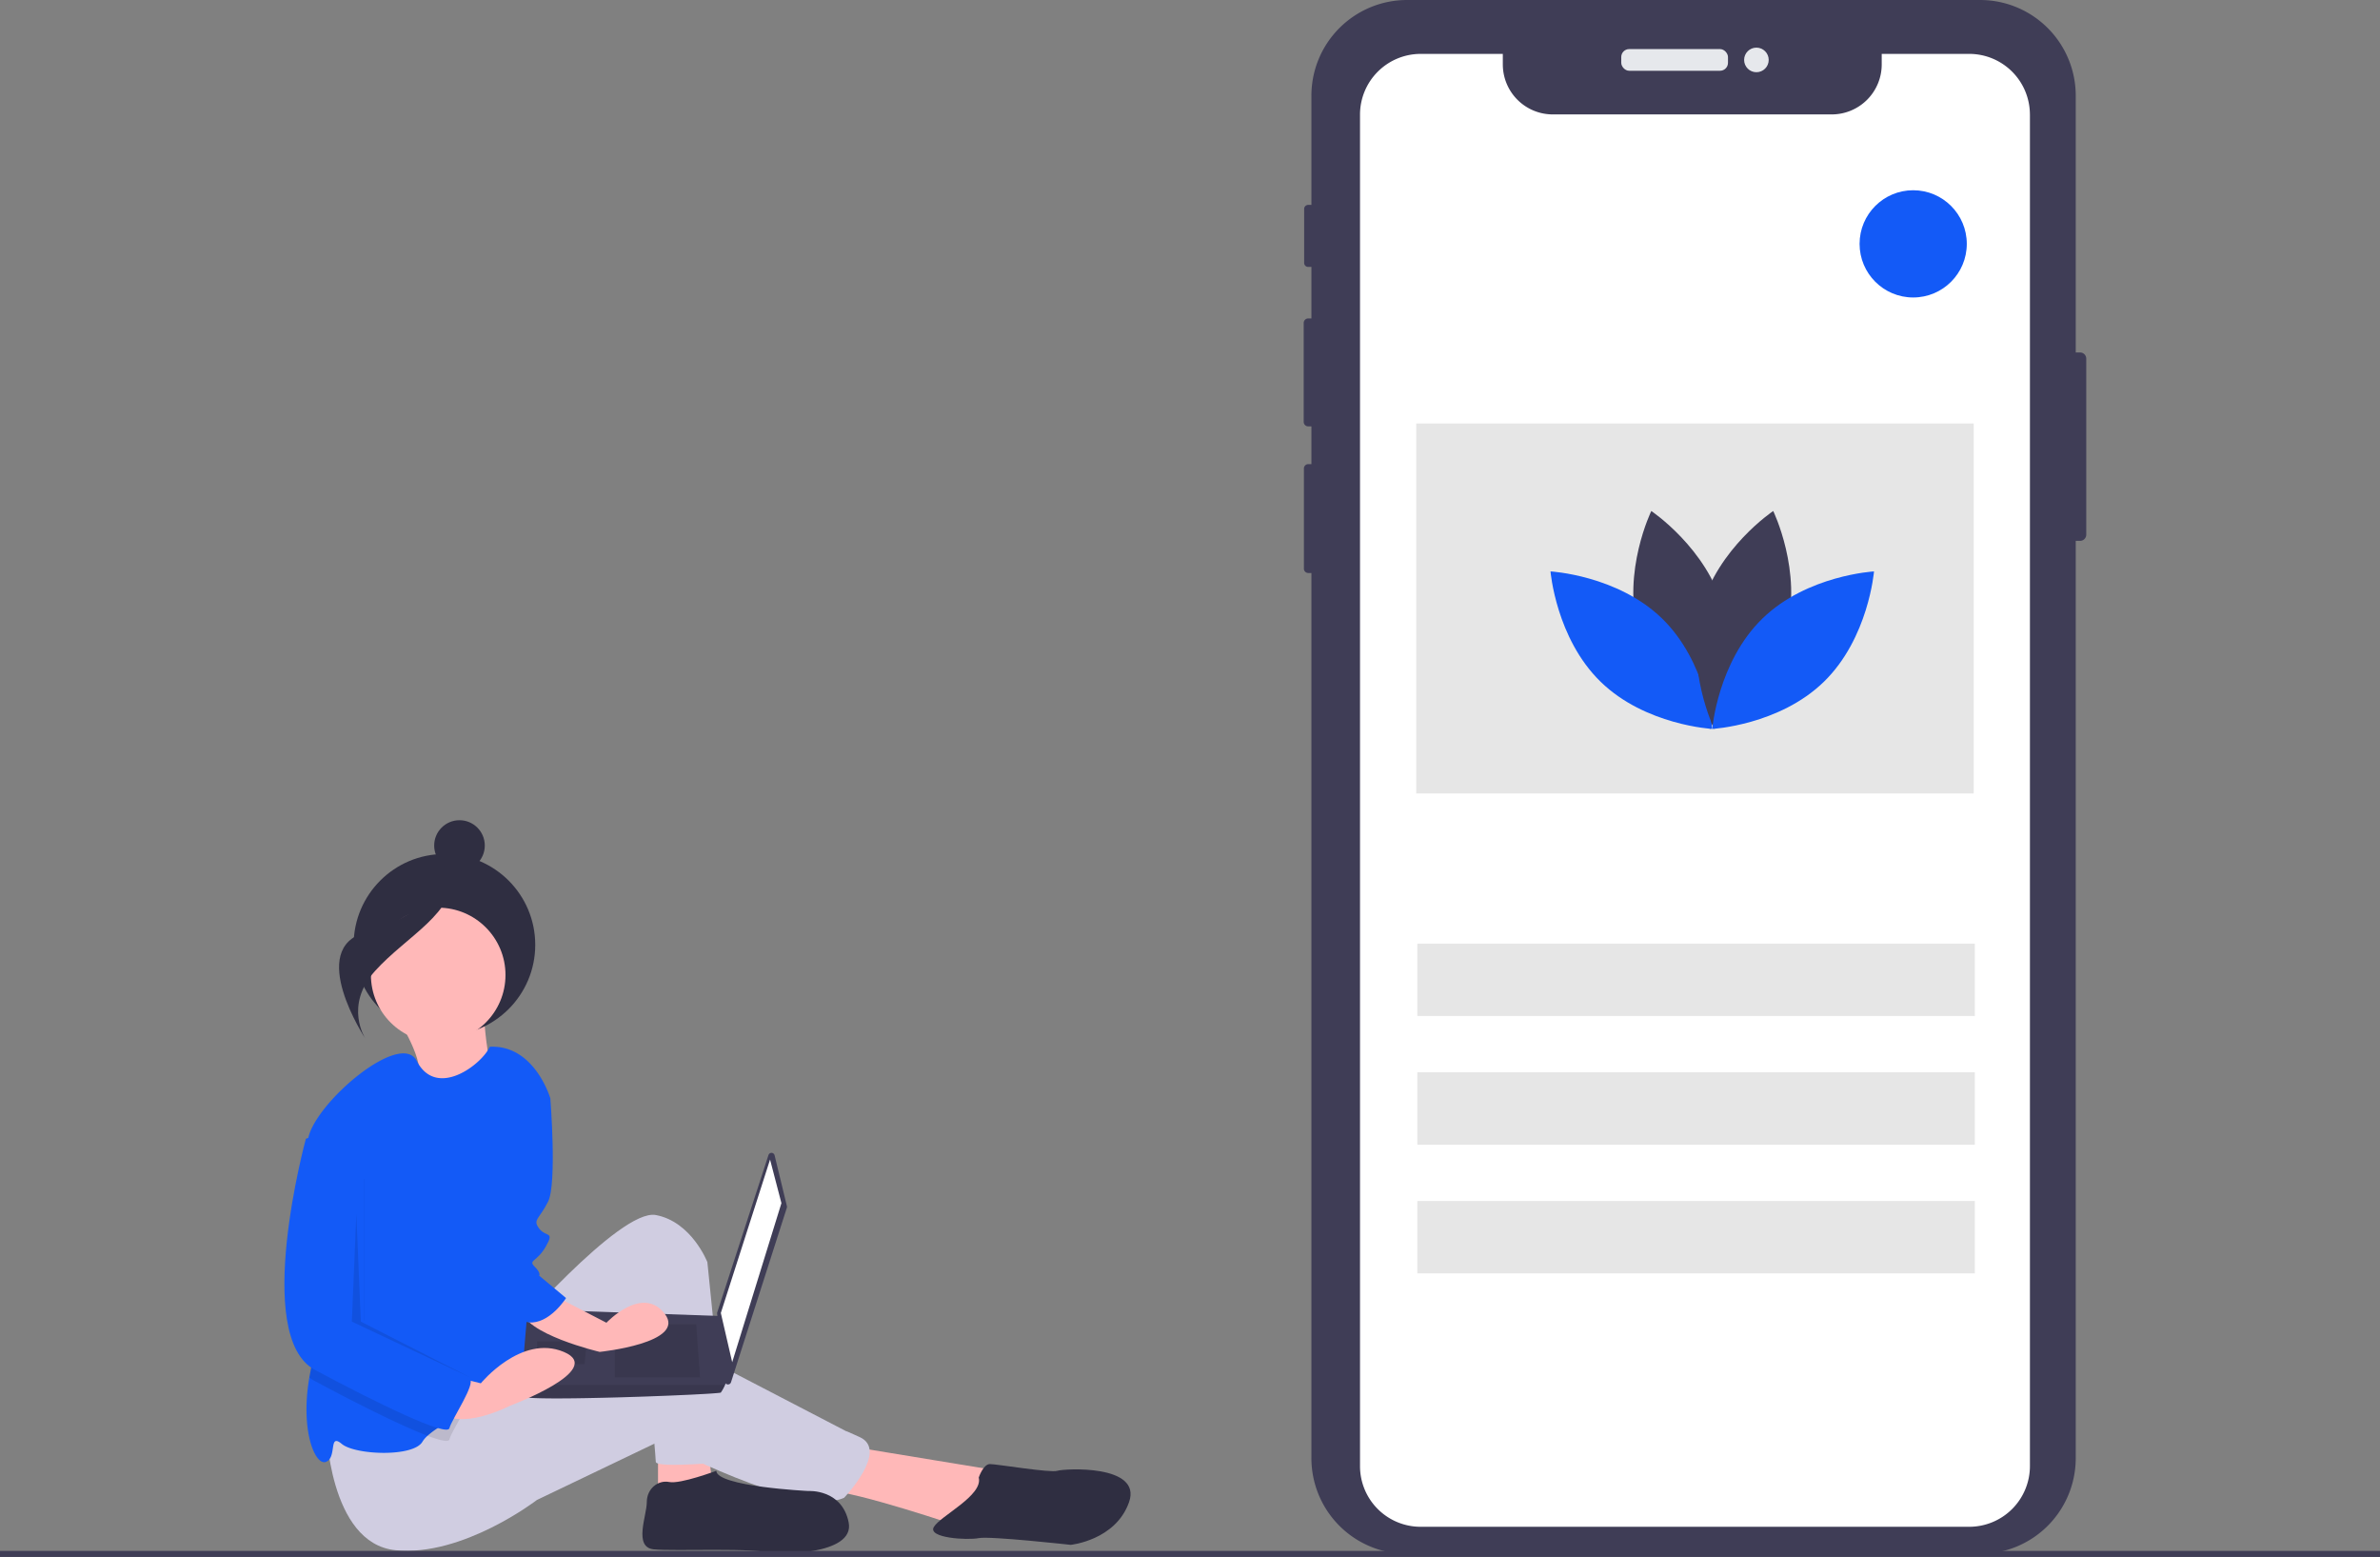 <svg xmlns="http://www.w3.org/2000/svg" width="762" height="498.323" viewBox="0 0 762 498.323"><rect x="0" y="0" width="762" height="498.323" fill="#808080" stroke="none"/><defs><style>.a{fill:#ffb8b8;}.b{fill:#2f2e41;}.c{fill:#d0cde1;}.d{fill:#135af7;}.e{fill:#3f3d56;}.f{fill:#fff;}.g{opacity:0.1;isolation:isolate;}.h{fill:#e6e8ec;}.i{fill:#e6e6e6;}</style></defs><path class="a" d="M148.558,379.5s9.272,14.7,5.96,18.686,24.842,4.081,24.842,4.081-4.229-21.391-2.984-26.314Z" transform="translate(-21.079 -53.345)"/><circle class="b" cx="29.072" cy="29.072" r="29.072" transform="translate(113.224 273.339)"/><path class="a" d="M245.51,536.052v17.235l17.234-3.591-1.436-12.207Z" transform="translate(-34.836 -76.061)"/><path class="a" d="M315.134,539.4l48.114,7.9-12.208,17.952s-33.751-11.489-42.368-11.489S315.134,539.4,315.134,539.4Z" transform="translate(-43.421 -76.536)"/><path class="c" d="M188.016,492.687s35.906-41.651,47.4-39.5,16.517,15.08,16.517,15.08l6.462,63.911s-22.979,2.155-22.979,0-4.309-48.113-4.309-48.113-33.751,74.684-51.7,25.134Z" transform="translate(-25.455 -64.293)"/><path class="c" d="M121.656,527.628s.718,37.621,22.261,39.776,45.241-16.078,45.241-16.078l38.778-18.577s45.959,24.322,59.6,17.859c0,0,14.362-15.08,5.027-19.389s-.718,0-.718,0l-55.295-28.724s-10.772-2.872-29.443,5.027-43.8,11.49-43.8,11.49Z" transform="translate(-17.262 -71.228)"/><circle class="a" cx="21.543" cy="21.543" r="21.543" transform="translate(118.756 290.517)"/><path class="d" d="M187.4,427.778l-1.436,30.161s.718,39.5-5.744,42.368c-3.268,1.451-9.831,4.366-15.9,7.555-4.553,2.384-8.826,4.912-11.21,7.088a8.032,8.032,0,0,0-1.615,1.874c-2.873,5.027-21.544,4.309-25.852.718s-1.436,4.309-5.027,5.744c-3.476,1.393-8.294-10-5.343-27,.093-.567.2-1.142.316-1.724,3.3-16.48-1.882-55.955-1.085-71.208a26.829,26.829,0,0,1,.366-3.475c2.155-11.49,29.643-34.872,34.785-24.912,6.334,12.294,20.883,1.063,23.382-4.531,14.362-.718,19.389,16.516,19.389,16.516Z" transform="translate(-16.227 -55.397)"/><path class="b" d="M263.354,548.6s-11.489,4.309-15.08,3.59-7.181,2.155-7.181,6.463-4.309,14.362,2.154,15.08,33.034-.718,38.778,1.436c0,0,25.852.718,23.7-10.053S292.8,555.068,292.8,555.068,263.354,553.632,263.354,548.6Z" transform="translate(-34.01 -77.843)"/><path class="b" d="M362.765,550.4s1.436-4.309,3.59-4.309,19.389,2.873,21.544,2.155,27.288-2.155,22.979,10.054-18.671,13.644-18.671,13.644-25.852-2.872-29.443-2.155-16.517,0-14.362-3.59S364.2,556.148,362.765,550.4Z" transform="translate(-49.401 -77.486)"/><path class="e" d="M285.962,430.785l3.94,16.251a1.018,1.018,0,0,1-.02.548L272.01,503.431a1.014,1.014,0,0,1-1.974-.194l-2.473-21.757a1.024,1.024,0,0,1,.044-.429l16.4-50.343a1.016,1.016,0,0,1,1.952.076Z" transform="translate(-37.964 -61.015)"/><path class="f" d="M284.71,432.512l3.638,13.943-15.763,50.924-3.638-15.762Z" transform="translate(-38.161 -61.37)"/><path class="e" d="M194.749,516.21c.606,1.819,63.048-.606,63.654-1.213a13.166,13.166,0,0,0,1.334-2.424c.57-1.212,1.091-2.425,1.091-2.425l-2.425-19.63-61.835-2.194s-1.546,16.634-1.861,24.249A18.136,18.136,0,0,0,194.749,516.21Z" transform="translate(-27.617 -69.289)"/><path class="g" d="M255.453,493.975l1.212,16.975h-27.28V493.975Z" transform="translate(-32.548 -70.091)"/><path class="g" d="M216.182,500.329l.163-.033-.77,7.307H200.419v-7.274Z" transform="translate(-28.438 -70.988)"/><path class="g" d="M194.749,520.22c.606,1.819,63.048-.606,63.654-1.213a13.168,13.168,0,0,0,1.334-2.424H194.706A18.135,18.135,0,0,0,194.749,520.22Z" transform="translate(-27.617 -73.299)"/><circle class="b" cx="8.102" cy="8.102" r="8.102" transform="translate(139.011 262.527)"/><path class="b" d="M162.626,325.656s-8.277,13.769-27.526,18.924-.157,34.08-.157,34.08S128,368.141,138.014,357,164.141,338.247,162.626,325.656Z" transform="translate(-17.95 -46.208)"/><path class="g" d="M164.336,512.971c-1.774,3.354-3.856,6.837-4.208,8.244-.237.955-2.865.4-7-1.156-8.294-3.138-22.67-10.326-36.084-17.515a11.285,11.285,0,0,1-1.752-1.149c.093-.567.2-1.142.316-1.724,3.3-16.48-1.882-55.955-1.085-71.208l6.111-2.04,12.207,11.49v48.832s31.6,17.235,33.751,18.671C167.689,506.149,166.174,509.488,164.336,512.971Z" transform="translate(-16.237 -60.506)"/><path class="a" d="M202.354,481.613l19.389,10.054s11.49-12.208,18.672-2.873S219.589,501,219.589,501s-24.416-5.745-25.134-13.645S202.354,481.613,202.354,481.613Z" transform="translate(-27.586 -68.299)"/><path class="a" d="M165.255,511.225l11.49,2.873s12.926-15.8,26.57-10.054-17.234,17.234-17.234,17.234-16.517,8.617-22.98,1.436S165.255,511.225,165.255,511.225Z" transform="translate(-22.802 -71.341)"/><path class="d" d="M193.518,402.156c.718.718,8.617,6.462,8.617,6.462s2.155,27.289-.718,33.034-5.027,5.744-2.872,8.617,5.027.718,2.154,5.745-5.744,4.309-3.59,6.462,1.436,2.873,1.436,2.873l8.617,7.181s-5.287,8.421-11.979,7.8S182.746,447.4,182.746,447.4Z" transform="translate(-25.93 -57.063)"/><path class="d" d="M119.451,422.24l-6.463,2.155s-17.234,63.194,2.873,73.965,42.368,21.543,43.086,18.671,8.617-14.362,6.462-15.8-33.751-18.671-33.751-18.671V433.73Z" transform="translate(-15.057 -59.912)"/><path class="g" d="M132.716,452.785l-1.436,34.469,38.06,17.953-35.188-17.953Z" transform="translate(-18.628 -64.247)"/><path class="e" d="M736.97,114.781v56.361a1.971,1.971,0,0,1-1.965,1.965h-1.4v293.6a30.636,30.636,0,0,1-30.634,30.634H519.517a30.629,30.629,0,0,1-30.626-30.632V183.4h-1.013a1.388,1.388,0,0,1-1.39-1.382V149.946a1.39,1.39,0,0,1,1.389-1.39h1.013V136.474H487.87a1.456,1.456,0,0,1-1.45-1.459V103.376a1.453,1.453,0,0,1,1.45-1.45h1.021V85.433h-1.038a1.285,1.285,0,0,1-1.287-1.284V66.881a1.293,1.293,0,0,1,1.287-1.3h1.038V30.626A30.626,30.626,0,0,1,519.517,0H702.972a30.635,30.635,0,0,1,30.634,30.626v82.19h1.4A1.971,1.971,0,0,1,736.97,114.781Z" transform="translate(-69.019)"/><rect class="h" width="34.173" height="6.939" rx="2.542" transform="translate(519.072 15.709)"/><circle class="h" cx="3.936" cy="3.936" r="3.936" transform="translate(558.412 15.243)"/><path class="f" d="M721.919,39.536V472.1a19.437,19.437,0,0,1-19.436,19.428H526.871a19.4,19.4,0,0,1-19.436-19.368V39.536A19.434,19.434,0,0,1,526.869,20.1h26.286v3.372a16,16,0,0,0,16,16h89.312a16,16,0,0,0,16-16V20.1h28.009a19.43,19.43,0,0,1,19.436,19.423Z" transform="translate(-72.001 -2.852)"/><rect class="i" width="178.486" height="23.169" transform="translate(453.791 302.019)"/><rect class="i" width="178.486" height="23.169" transform="translate(453.791 343.208)"/><rect class="i" width="178.486" height="23.169" transform="translate(453.791 384.397)"/><circle class="d" cx="17.162" cy="17.162" r="17.162" transform="translate(595.378 60.89)"/><rect class="i" width="178.486" height="118.419" transform="translate(453.433 135.546)"/><path class="e" d="M610.975,229.173c5.212,19.265,23.063,31.2,23.063,31.2s9.4-19.3,4.189-38.568-23.062-31.2-23.062-31.2S605.763,209.908,610.975,229.173Z" transform="translate(-86.469 -27.045)"/><path class="d" d="M614.249,228.23c14.3,13.92,16.047,35.32,16.047,35.32s-21.439-1.17-35.739-15.091-16.047-35.321-16.047-35.321S599.95,214.308,614.249,228.23Z" transform="translate(-82.086 -30.243)"/><path class="e" d="M661.718,229.173c-5.211,19.265-23.062,31.2-23.062,31.2s-9.4-19.3-4.189-38.568,23.062-31.2,23.062-31.2S666.929,209.908,661.718,229.173Z" transform="translate(-89.802 -27.045)"/><path class="d" d="M654.907,228.23c-14.3,13.92-16.047,35.32-16.047,35.32s21.438-1.17,35.738-15.091,16.047-35.321,16.047-35.321S669.207,214.308,654.907,228.23Z" transform="translate(-90.649 -30.243)"/><rect class="e" width="762" height="1.923" transform="translate(0 496.401)"/></svg>